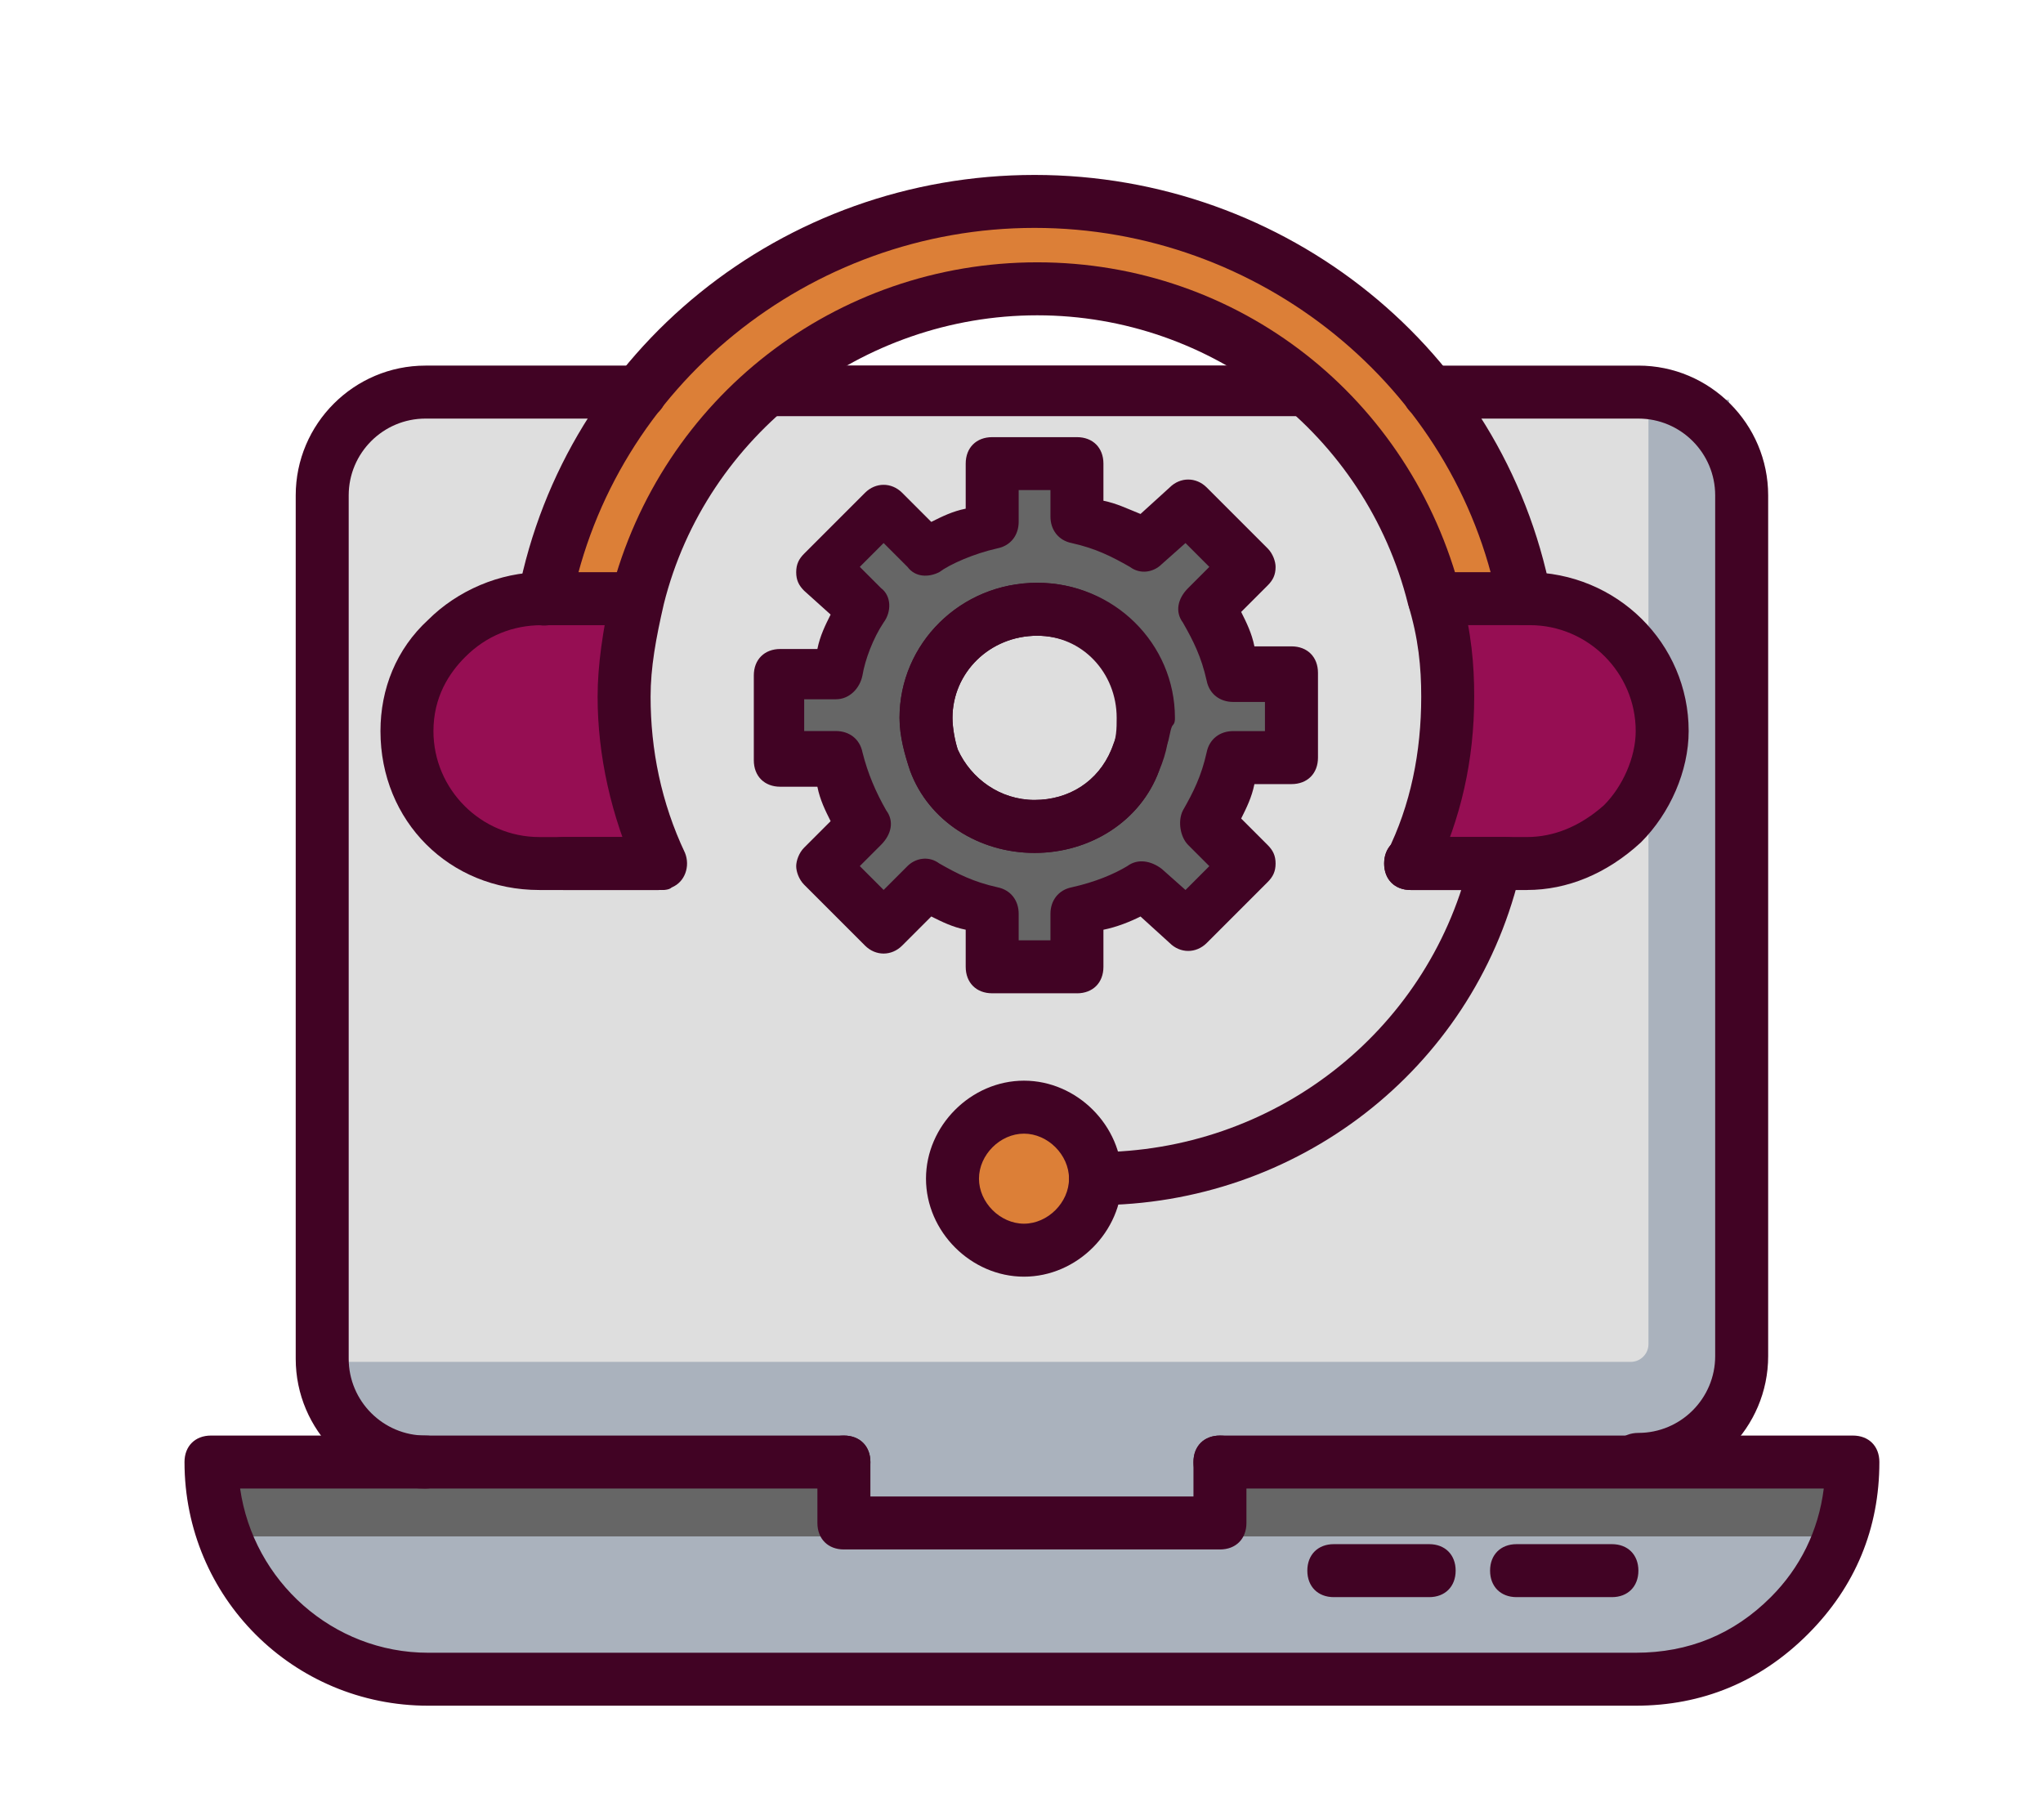 <?xml version="1.0" encoding="UTF-8"?>
<svg id="Capa_1" data-name="Capa 1" xmlns="http://www.w3.org/2000/svg" viewBox="0 0 684.85 610.02">
  <defs>
    <style>
      .cls-1 {
        fill: #960e53;
      }

      .cls-1, .cls-2, .cls-3, .cls-4, .cls-5, .cls-6 {
        stroke-width: 0px;
      }

      .cls-2 {
        fill: #666;
      }

      .cls-3 {
        fill: #dc7f37;
      }

      .cls-4 {
        fill: #dedede;
      }

      .cls-7 {
        stroke: #dc7f37;
        stroke-miterlimit: 10;
        stroke-width: 22px;
      }

      .cls-7, .cls-8 {
        fill: none;
      }

      .cls-5 {
        fill: #410324;
      }

      .cls-8 {
        stroke: #aab2bd;
        stroke-linejoin: round;
        stroke-width: 27px;
      }

      .cls-6 {
        fill: #aab2bd;
      }
    </style>
  </defs>
  <rect class="cls-4" x="106" y="131" width="479" height="356" rx="35.2" ry="35.2"/>
  <path class="cls-8" d="M112,470h434.63c10.75,0,19.46-8.71,19.46-19.46V134"/>
  <polygon class="cls-2" points="307.36 181.93 296.64 173.51 278 189 287 202 282 223.09 261 228 261 253.21 280 255 289 276 274.01 290.36 296.13 315.19 310.41 298.33 333.4 309 333.4 323.17 363 323.17 363 305.01 382.94 298.33 397.23 310.76 417.83 290.36 406 276 411 252 430 256 434.04 229.21 413 225 404 206.26 415.11 191.8 398 170 383.96 181.93 360.98 174.43 358.35 157.72 335 158 330.34 174.43 307.36 181.93"/>
  <circle class="cls-4" cx="346.5" cy="240.5" r="34.5"/>
  <path class="cls-6" d="M80.84,487h527.32c6.53,0,11.84,5.31,11.84,11.84h0c0,35.41-28.75,64.16-64.16,64.16H133.16c-35.41,0-64.16-28.75-64.16-64.16h0c0-6.53,5.31-11.84,11.84-11.84Z"/>
  <rect class="cls-2" x="74" y="489" width="540" height="26"/>
  <circle class="cls-3" cx="343" cy="395" r="20"/>
  <path class="cls-1" d="M213,200s-50.89-8.79-64.45,13.1-19.79,58.43,3.83,69.67,65.87,6.68,65.87,6.68c0,0-13.26-39.45-9.26-59.45s4-30,4-30Z"/>
  <path class="cls-1" d="M479.77,199s50.89-8.79,64.45,13.1c13.55,21.9,19.79,58.43-3.83,69.67s-65.87,6.68-65.87,6.68c0,0,13.26-39.45,9.26-59.45-4-20-4-30-4-30Z"/>
  <path class="cls-7" d="M197.82,195.35c18.35-64.84,77.97-112.35,148.68-112.35,74.63,0,136.89,52.91,151.34,123.26"/>
  <rect class="cls-6" x="282" y="478" width="122" height="31"/>
  <g>
    <g>
      <path class="cls-5" d="M504.83,298.33h-31.96c-5.33,0-8.88-3.55-8.88-8.88s3.55-8.88,8.88-8.88h31.96c5.33,0,8.88,3.55,8.88,8.88s-3.55,8.88-8.88,8.88Z"/>
      <path class="cls-5" d="M220.75,298.33h-31.96c-5.33,0-8.88-3.55-8.88-8.88s3.55-8.88,8.88-8.88h31.96c5.33,0,8.88,3.55,8.88,8.88s-3.55,8.88-8.88,8.88Z"/>
      <path class="cls-5" d="M511.04,209.55c-4.44,0-7.99-2.66-8.88-7.1-14.2-72.8-79.9-126.06-155.36-126.06s-141.15,53.26-155.36,126.06c-.89,4.44-5.33,7.99-10.65,7.1-4.44-.89-7.99-5.33-7.1-10.65,15.98-81.67,88.77-140.26,173.11-140.26s157.13,58.59,173.11,140.26c.89,4.44-1.78,9.77-7.1,10.65h-1.78Z"/>
      <path class="cls-5" d="M221.64,298.33c-3.55,0-6.21-1.78-7.99-5.33-8.88-19.53-13.32-39.95-13.32-59.48,0-10.65,1.78-22.19,4.44-34.62,16.87-65.69,75.46-110.97,142.93-110.97s125.17,45.28,142.04,110.97c3.55,13.32,4.44,23.97,4.44,34.62,0,21.31-4.44,40.84-13.32,59.48-1.78,4.44-7.1,6.21-11.54,4.44-4.44-1.78-6.21-7.1-4.44-11.54,7.99-15.98,11.54-33.73,11.54-52.38,0-9.77-.89-19.53-4.44-31.07-14.2-56.82-65.69-96.76-124.28-96.76s-110.97,39.95-125.17,96.76c-2.66,11.54-4.44,21.31-4.44,31.07,0,17.75,3.55,35.51,11.54,52.38,1.78,4.44,0,9.77-4.44,11.54-.89.89-2.66.89-3.55.89Z"/>
      <path class="cls-5" d="M511.93,298.33h-39.06c-5.33,0-8.88-3.55-8.88-8.88s3.55-8.88,8.88-8.88h39.06c8.88,0,17.75-3.55,25.74-10.65,6.21-6.21,10.65-15.98,10.65-24.86,0-19.53-15.98-35.51-35.51-35.51h-31.96c-5.33,0-8.88-3.55-8.88-8.88s3.55-8.88,8.88-8.88h31.07c30.18,0,54.15,23.97,54.15,53.26,0,13.32-6.21,27.52-15.98,37.29-11.54,10.65-24.86,15.98-38.17,15.98h0Z"/>
      <path class="cls-5" d="M220.75,298.33h-39.95c-30.18,0-53.26-23.08-53.26-53.26,0-14.2,5.33-27.52,15.98-37.29,9.77-9.77,23.97-15.98,38.17-15.98h31.07c5.33,0,8.88,3.55,8.88,8.88s-3.55,8.88-8.88,8.88h-31.07c-9.77,0-18.64,3.55-25.74,10.65-5.33,5.33-10.65,13.32-10.65,24.86,0,19.53,15.98,35.51,35.51,35.51h39.95c5.33,0,8.88,3.55,8.88,8.88s-3.55,8.88-8.88,8.88h0Z"/>
    </g>
    <path class="cls-5" d="M367.23,403.97c-5.33,0-8.88-3.55-8.88-8.88s3.55-8.88,8.88-8.88c59.48,0,110.97-39.95,125.17-96.76.89-4.44,6.21-7.99,10.65-6.21,4.44.89,7.99,6.21,6.21,10.65-15.98,64.81-74.57,110.08-142.04,110.08Z"/>
    <path class="cls-5" d="M343.26,427.94c-17.75,0-32.85-15.09-32.85-32.85s15.09-32.85,32.85-32.85,32.85,15.09,32.85,32.85-15.09,32.85-32.85,32.85ZM343.26,380c-7.99,0-15.09,7.1-15.09,15.09s7.1,15.09,15.09,15.09,15.09-7.1,15.09-15.09-7.1-15.09-15.09-15.09Z"/>
    <g>
      <path class="cls-5" d="M361.01,332.95h-28.41c-5.33,0-8.88-3.55-8.88-8.88v-12.43c-4.44-.89-7.99-2.66-11.54-4.44l-9.77,9.77c-3.55,3.55-8.88,3.55-12.43,0l-20.42-20.42c-1.78-1.78-2.66-4.44-2.66-6.21s.89-4.44,2.66-6.21l8.88-8.88c-1.78-3.55-3.55-7.1-4.44-11.54h-12.43c-5.33,0-8.88-3.55-8.88-8.88v-28.41c0-5.33,3.55-8.88,8.88-8.88h12.43c.89-4.44,2.66-7.99,4.44-11.54l-8.88-7.99c-1.78-1.78-2.66-3.55-2.66-6.21s.89-4.44,2.66-6.21l20.42-20.42c3.55-3.55,8.88-3.55,12.43,0l9.77,9.77c3.55-1.78,7.1-3.55,11.54-4.44v-15.09c0-5.33,3.55-8.88,8.88-8.88h28.41c5.33,0,8.88,3.55,8.88,8.88v12.43c4.44.89,7.99,2.66,12.43,4.44l9.77-8.88c3.55-3.55,8.88-3.55,12.43,0l20.42,20.42c1.78,1.78,2.66,4.44,2.66,6.21,0,2.66-.89,4.44-2.66,6.21l-8.88,8.88c1.78,3.55,3.55,7.1,4.44,11.54h12.43c5.33,0,8.88,3.55,8.88,8.88v28.41c0,5.33-3.55,8.88-8.88,8.88h-12.43c-.89,4.44-2.66,7.99-4.44,11.54l8.88,8.88c1.78,1.78,2.66,3.55,2.66,6.21s-.89,4.44-2.66,6.21l-20.42,20.42c-3.55,3.55-8.88,3.55-12.43,0l-9.77-8.88c-3.55,1.78-7.99,3.55-12.43,4.44v12.43c0,5.33-3.55,8.88-8.88,8.88ZM341.48,315.19h10.65v-8.88c0-4.44,2.66-7.99,7.1-8.88,7.99-1.78,14.2-4.44,18.64-7.1,3.55-2.66,7.99-1.78,11.54.89l7.99,7.1,7.99-7.99-7.1-7.1c-2.66-2.66-3.55-7.99-1.78-11.54,3.55-6.21,6.21-11.54,7.99-19.53.89-4.44,4.44-7.1,8.88-7.1h10.65v-9.77h-10.65c-4.44,0-7.99-2.66-8.88-7.1-1.78-7.99-4.44-13.32-7.99-19.53-2.66-3.55-1.78-7.99,1.78-11.54l7.1-7.1-7.99-7.99-7.99,7.1c-2.66,2.66-7.1,3.55-10.65.89-6.21-3.55-11.54-6.21-19.53-7.99-4.44-.89-7.1-4.44-7.1-8.88v-8.88h-10.65v10.65c0,4.44-2.66,7.99-7.1,8.88-7.99,1.78-15.98,5.33-19.53,7.99-3.55,1.78-7.99,1.78-10.65-1.78l-7.99-7.99-7.99,7.99,7.1,7.1c3.55,2.66,3.55,7.99.89,11.54-3.55,5.33-6.21,12.43-7.1,17.75-.89,4.44-4.44,7.99-8.88,7.99h-10.65v10.65h10.65c4.44,0,7.99,2.66,8.88,7.1,1.78,7.1,4.44,13.32,7.99,19.53,2.66,3.55,1.78,7.99-1.78,11.54l-7.1,7.1,7.99,7.99,7.99-7.99c2.66-2.66,7.1-3.55,10.65-.89,6.21,3.55,11.54,6.21,19.53,7.99,4.44.89,7.1,4.44,7.1,8.88v8.88ZM346.81,285.9c-18.64,0-35.51-10.65-41.72-27.52-1.78-5.33-3.55-11.54-3.55-17.75,0-24.86,20.42-45.28,46.16-45.28s46.16,20.42,46.16,45.28c0,.89,0,1.78-.89,2.66-.89,1.78-.89,4.44-1.78,6.21-.89,2.66-1.78,6.21-2.66,8.88-6.21,16.87-23.08,27.52-41.72,27.52ZM347.7,213.1c-15.98,0-28.41,12.43-28.41,27.52,0,3.55.89,7.99,1.78,10.65,4.44,9.77,14.2,16.87,25.74,16.87s21.31-6.21,25.74-16.87c.89-2.66,1.78-4.44,2.66-7.1.89-1.78.89-3.55,1.78-5.33-1.78-14.2-14.2-25.74-29.3-25.74h0Z"/>
      <path class="cls-5" d="M346.81,285.9c-18.64,0-35.51-10.65-41.72-27.52-1.78-5.33-3.55-11.54-3.55-17.75,0-24.86,20.42-45.28,46.16-45.28s44.39,20.42,44.39,45.28c0,6.21-.89,11.54-3.55,17.75-6.21,16.87-23.08,27.52-41.72,27.52h0ZM347.7,213.1c-15.98,0-28.41,12.43-28.41,27.52,0,3.55.89,7.99,1.78,10.65,4.44,9.77,14.2,16.87,25.74,16.87s21.31-6.21,25.74-16.87c1.78-3.55,1.78-7.1,1.78-10.65,0-15.09-11.54-27.52-26.63-27.52h0Z"/>
    </g>
    <path class="cls-5" d="M549.22,498.07c-5.33,0-8.88-3.55-8.88-8.88s3.55-8.88,8.88-8.88c14.2,0,25.74-11.54,25.74-25.74V166.05c0-14.2-11.54-25.74-25.74-25.74h-70.13c-5.33,0-8.88-3.55-8.88-8.88s3.55-8.88,8.88-8.88h70.13c23.97,0,43.5,19.53,43.5,43.5v288.52c0,23.97-19.53,43.5-43.5,43.5Z"/>
    <path class="cls-5" d="M142.63,498.96c-23.97,0-43.5-19.53-43.5-43.5V166.05c0-23.97,19.53-43.5,43.5-43.5h71.91c5.33,0,8.88,3.55,8.88,8.88s-3.55,8.88-8.88,8.88h-71.91c-14.2,0-25.74,11.54-25.74,25.74v289.41c0,14.2,11.54,25.74,25.74,25.74,5.33,0,8.88,3.55,8.88,8.88s-3.55,8.88-8.88,8.88Z"/>
    <path class="cls-5" d="M548.33,571.75H143.52c-45.28,0-81.67-36.4-81.67-81.67,0-5.33,3.55-8.88,8.88-8.88h212.17c5.33,0,8.88,3.55,8.88,8.88s-3.55,8.88-8.88,8.88H80.49c4.44,31.07,31.07,55.04,63.03,55.04h404.81c17.75,0,32.85-6.21,45.28-18.64,9.77-9.77,15.98-22.19,17.75-36.4h-202.41c-5.33,0-8.88-3.55-8.88-8.88s3.55-8.88,8.88-8.88h212.17c5.33,0,8.88,3.55,8.88,8.88,0,22.19-7.99,41.72-23.97,57.7s-35.51,23.97-57.7,23.97h0Z"/>
    <path class="cls-5" d="M540.34,535.36h-31.96c-5.33,0-8.88-3.55-8.88-8.88s3.55-8.88,8.88-8.88h31.96c5.33,0,8.88,3.55,8.88,8.88s-3.55,8.88-8.88,8.88Z"/>
    <path class="cls-5" d="M479.08,535.36h-31.96c-5.33,0-8.88-3.55-8.88-8.88s3.55-8.88,8.88-8.88h31.96c5.33,0,8.88,3.55,8.88,8.88s-3.55,8.88-8.88,8.88Z"/>
    <path class="cls-5" d="M408.95,519.38h-126.06c-5.33,0-8.88-3.55-8.88-8.88v-20.42c0-5.33,3.55-8.88,8.88-8.88s8.88,3.55,8.88,8.88v11.54h108.3v-11.54c0-5.33,3.55-8.88,8.88-8.88s8.88,3.55,8.88,8.88v20.42c0,5.33-3.55,8.88-8.88,8.88Z"/>
  </g>
  <rect class="cls-5" x="253" y="122.5" width="187" height="17"/>
</svg>